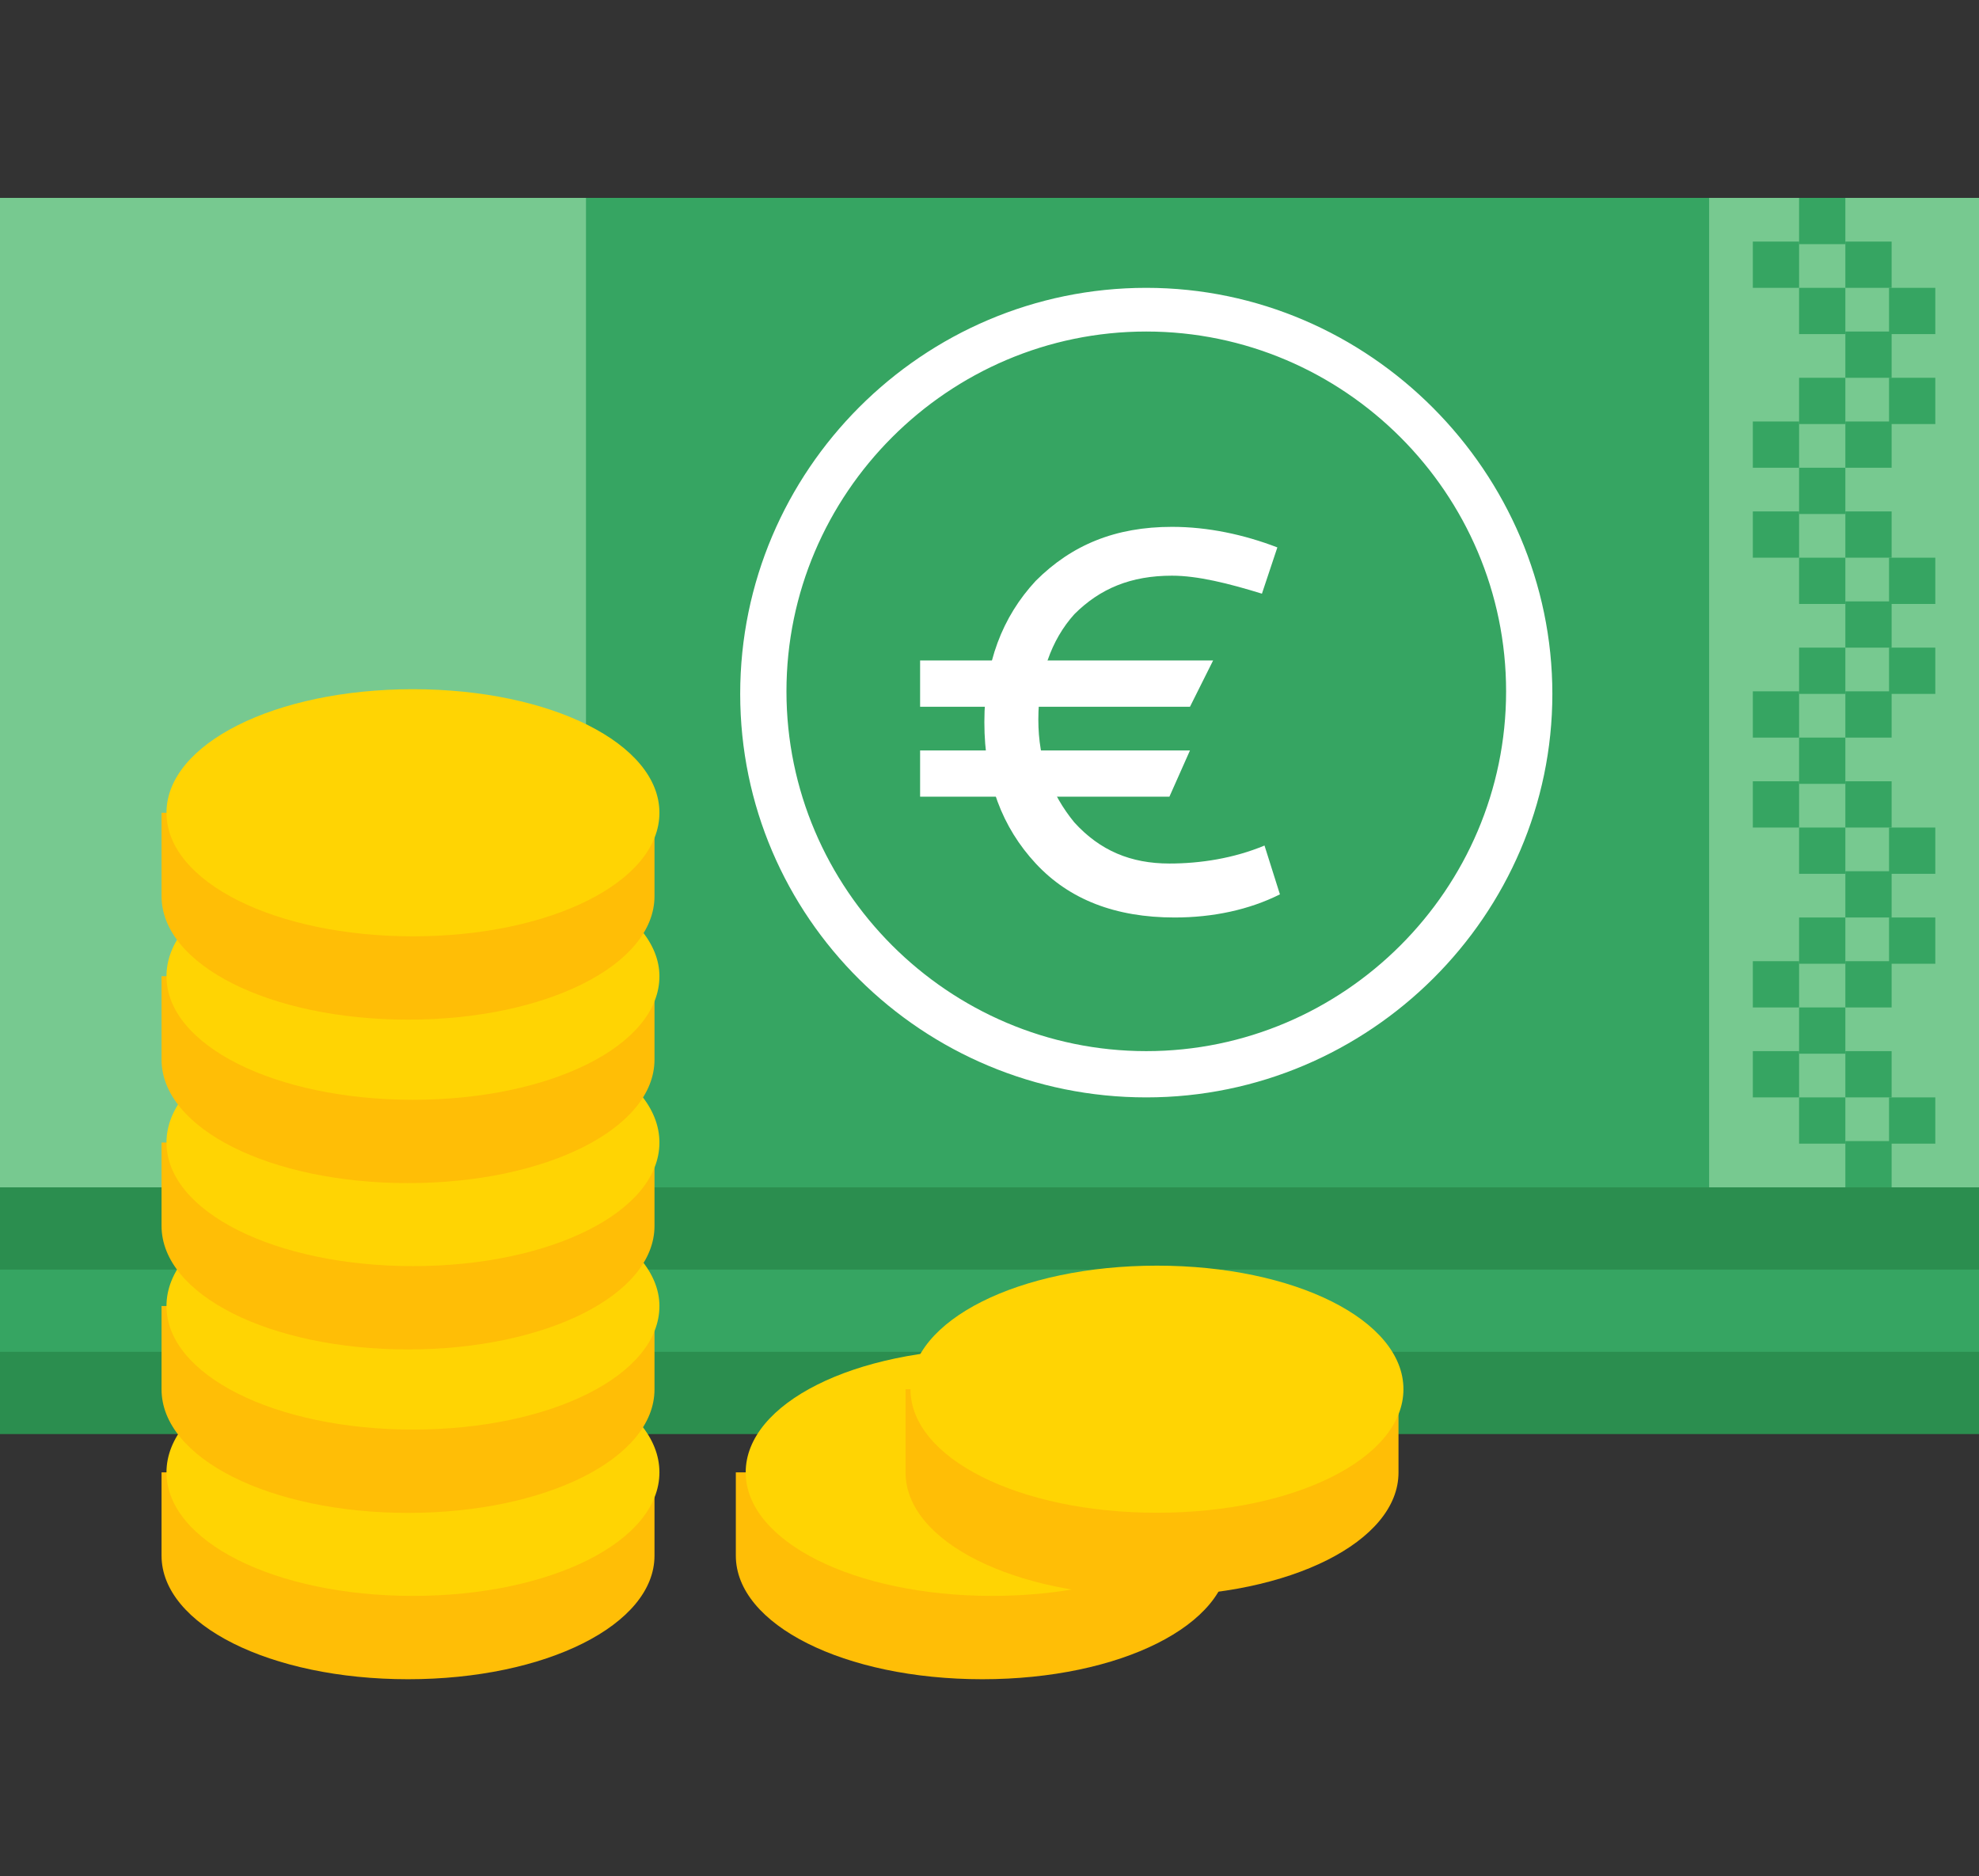 <?xml version="1.0" encoding="utf-8"?>
<!-- Generator: Adobe Illustrator 22.1.0, SVG Export Plug-In . SVG Version: 6.00 Build 0)  -->
<svg version="1.1" id="Ebene_1" xmlns="http://www.w3.org/2000/svg" xmlns:xlink="http://www.w3.org/1999/xlink" x="0px" y="0px"
	 viewBox="0 0 77 73" style="enable-background:new 0 0 77 73;" xml:space="preserve">
<rect x="0" y="0" width="77" height="73" fill="#333333" stroke="none"/>
<style type="text/css">
	.st0{fill:#2B8E4F;}
	.st1{fill:#36A562;}
	.st2{fill:#77C990;}
	.st3{fill:#FFFFFF;}
	.st4{fill:#FFBE06;}
	.st5{fill:#FFD403;}
</style>
<g>
	<g transform="translate(0 -1028.4)">
		<g>
			<rect x="0" y="1039.3" class="st0" width="77" height="44.9"/>
		</g>
		<g>
			<rect x="0" y="1046.6" class="st1" width="77" height="34.4"/>
		</g>
		<g>
			<rect x="0" y="1049.2" class="st0" width="77" height="28.6"/>
		</g>
	</g>
	<g id="currency_exchange">
		<g>
			<g>
				<g>
					<g>
						<g>
							<rect y="7.7" class="st1" width="77" height="38.5"/>
						</g>
					</g>
				</g>
			</g>
			<g>
				<g>
					<g>
						<g>
							<rect y="7.7" class="st2" width="22.8" height="38.5"/>
						</g>
					</g>
				</g>
			</g>
			<g>
				<g>
					<g>
						<g>
							<g>
								<path class="st3" d="M49.8,34.8c-1.2,0.6-2.6,0.9-4.1,0.9c-2.3,0-4.1-0.7-5.4-2.1c-1.3-1.4-2-3.2-2-5.5s0.7-4.1,2-5.5
									c1.4-1.4,3.1-2.1,5.3-2.1c1.4,0,2.8,0.3,4.1,0.8l-0.6,1.8c-1.3-0.4-2.5-0.7-3.5-0.7c-1.6,0-2.8,0.5-3.8,1.5
									c-0.9,1-1.4,2.4-1.4,4.1c0,1.6,0.5,2.9,1.4,4c1,1.1,2.2,1.6,3.7,1.6c1.2,0,2.5-0.2,3.7-0.7L49.8,34.8z"/>
							</g>
						</g>
						<g>
							<polygon class="st3" points="45.5,31 35.8,31 35.8,29.2 46.3,29.2 							"/>
						</g>
						<g>
							<polygon class="st3" points="46.3,27.5 35.8,27.5 35.8,25.7 47.2,25.7 							"/>
						</g>
					</g>
				</g>
			</g>
			<g>
				<rect x="66.5" y="7.7" class="st2" width="10.5" height="38.5"/>
			</g>
			<g>
				<path class="st3" d="M44.6,11.2c-8.7,0-15.8,7.1-15.8,15.8s7.1,15.7,15.8,15.7s15.8-7.1,15.8-15.7S53.3,11.2,44.6,11.2z
					 M44.6,40.9c-7.7,0-14-6.3-14-14s6.3-14,14-14s14,6.3,14,14S52.3,40.9,44.6,40.9z"/>
			</g>
			<g>
				<g>
					<rect x="68.2" y="19.9" class="st1" width="1.8" height="1.8"/>
				</g>
				<g>
					<rect x="70" y="14.7" class="st1" width="1.8" height="1.8"/>
				</g>
				<g>
					<rect x="73.5" y="21.7" class="st1" width="1.8" height="1.8"/>
				</g>
				<g>
					<rect x="73.5" y="14.7" class="st1" width="1.8" height="1.8"/>
				</g>
				<g>
					<rect x="70" y="21.7" class="st1" width="1.8" height="1.8"/>
				</g>
				<g>
					<rect x="71.8" y="19.9" class="st1" width="1.8" height="1.8"/>
				</g>
				<g>
					<rect x="71.8" y="16.4" class="st1" width="1.8" height="1.8"/>
				</g>
				<g>
					<rect x="70" y="18.2" class="st1" width="1.8" height="1.8"/>
				</g>
				<g>
					<rect x="68.2" y="16.4" class="st1" width="1.8" height="1.8"/>
				</g>
				<g>
					<rect x="68.2" y="26.9" class="st1" width="1.8" height="1.8"/>
				</g>
				<g>
					<rect x="73.5" y="25.2" class="st1" width="1.8" height="1.8"/>
				</g>
				<g>
					<rect x="71.8" y="26.9" class="st1" width="1.8" height="1.8"/>
				</g>
				<g>
					<rect x="71.8" y="23.4" class="st1" width="1.8" height="1.8"/>
				</g>
				<g>
					<rect x="70" y="25.2" class="st1" width="1.8" height="1.8"/>
				</g>
				<g>
					<rect x="70" y="42.7" class="st1" width="1.8" height="1.8"/>
				</g>
				<g>
					<rect x="73.5" y="42.7" class="st1" width="1.8" height="1.8"/>
				</g>
				<g>
					<rect x="71.8" y="44.4" class="st1" width="1.8" height="1.8"/>
				</g>
				<g>
					<rect x="68.2" y="40.9" class="st1" width="1.8" height="1.8"/>
				</g>
				<g>
					<rect x="70" y="35.7" class="st1" width="1.8" height="1.8"/>
				</g>
				<g>
					<rect x="73.5" y="35.7" class="st1" width="1.8" height="1.8"/>
				</g>
				<g>
					<rect x="71.8" y="40.9" class="st1" width="1.8" height="1.8"/>
				</g>
				<g>
					<rect x="71.8" y="37.4" class="st1" width="1.8" height="1.8"/>
				</g>
				<g>
					<rect x="70" y="39.2" class="st1" width="1.8" height="1.8"/>
				</g>
				<g>
					<rect x="68.2" y="37.4" class="st1" width="1.8" height="1.8"/>
				</g>
				<g>
					<rect x="70" y="28.7" class="st1" width="1.8" height="1.8"/>
				</g>
				<g>
					<rect x="73.5" y="32.2" class="st1" width="1.8" height="1.8"/>
				</g>
				<g>
					<rect x="71.8" y="33.9" class="st1" width="1.8" height="1.8"/>
				</g>
				<g>
					<rect x="71.8" y="30.4" class="st1" width="1.8" height="1.8"/>
				</g>
				<g>
					<rect x="70" y="32.2" class="st1" width="1.8" height="1.8"/>
				</g>
				<g>
					<rect x="68.2" y="30.4" class="st1" width="1.8" height="1.8"/>
				</g>
				<g>
					<rect x="70" y="7.7" class="st1" width="1.8" height="1.8"/>
				</g>
				<g>
					<rect x="73.5" y="11.2" class="st1" width="1.8" height="1.8"/>
				</g>
				<g>
					<rect x="71.8" y="12.9" class="st1" width="1.8" height="1.8"/>
				</g>
				<g>
					<rect x="71.8" y="9.4" class="st1" width="1.8" height="1.8"/>
				</g>
				<g>
					<rect x="70" y="11.2" class="st1" width="1.8" height="1.8"/>
				</g>
				<g>
					<rect x="68.2" y="9.4" class="st1" width="1.8" height="1.8"/>
				</g>
			</g>
		</g>
	</g>
	<g transform="matrix(1.918 0 0 1.118 18.509 -115.45)">
		<g transform="translate(0 -1.51)">
			<g transform="translate(-18.773 13.418)">
				<path class="st4" d="M17.5,141.2c-1.5,0-2.7,0.6-3.7,1.4h-1.4v0.8v0.4v0.2v0.2v1.3c0,2.4,2.2,4.3,5,4.3s5-1.9,5-4.3v-1.3v-0.2
					v-0.2v-0.4v-0.8h-1.4C20.2,141.8,19,141.2,17.5,141.2z"/>
				<path class="st5" d="M22.5,142.6c0,2.4-2.2,4.3-5,4.3s-5-1.9-5-4.3s2.2-4.3,5-4.3S22.5,140.2,22.5,142.6z"/>
			</g>
			<g>
				<g transform="translate(-18.773 11.629)">
					<path class="st4" d="M17.5,137.2c-1.5,0-2.7,0.6-3.7,1.4h-1.4v0.8v0.4v0.2v0.2v1.3c0,2.4,2.2,4.3,5,4.3s5-1.9,5-4.3v-1.3v-0.2
						v-0.2v-0.4v-0.8h-1.4C20.2,137.8,19,137.2,17.5,137.2z"/>
					<path class="st5" d="M22.5,138.6c0,2.4-2.2,4.3-5,4.3s-5-1.9-5-4.3s2.2-4.3,5-4.3S22.5,136.3,22.5,138.6z"/>
				</g>
				<g transform="translate(-18.773 9.84)">
					<path class="st4" d="M17.5,133.3c-1.5,0-2.7,0.6-3.7,1.4h-1.4v0.8v0.4v0.2v0.2v1.3c0,2.4,2.2,4.3,5,4.3s5-1.9,5-4.3v-1.3v-0.2
						V136v-0.4v-0.8h-1.4C20.2,133.9,19,133.3,17.5,133.3z"/>
					<path class="st5" d="M22.5,134.7c0,2.4-2.2,4.3-5,4.3s-5-1.9-5-4.3c0-2.4,2.2-4.3,5-4.3S22.5,132.3,22.5,134.7z"/>
				</g>
				<g transform="translate(-18.773 8.051)">
					<path class="st4" d="M17.5,129.3c-1.5,0-2.7,0.6-3.7,1.4h-1.4v0.8v0.4v0.2v0.2v1.3c0,2.4,2.2,4.3,5,4.3s5-1.9,5-4.3v-1.3v-0.2
						V132v-0.4v-0.8h-1.4C20.2,129.9,19,129.3,17.5,129.3z"/>
					<path class="st5" d="M22.5,130.7c0,2.4-2.2,4.3-5,4.3s-5-1.9-5-4.3c0-2.4,2.2-4.3,5-4.3S22.5,128.4,22.5,130.7z"/>
				</g>
				<g transform="translate(-15.123 13.418)">
					<path class="st4" d="M25.5,141.2c-1.5,0-2.7,0.6-3.7,1.4h-1.4v0.8v0.4v0.2v0.2v1.3c0,2.4,2.2,4.3,5,4.3s5-1.9,5-4.3v-1.3v-0.2
						v-0.2v-0.4v-0.8h-1.4C28.3,141.8,27,141.2,25.5,141.2z"/>
					<path class="st5" d="M30.6,142.6c0,2.4-2.2,4.3-5,4.3s-5-1.9-5-4.3s2.2-4.3,5-4.3S30.6,140.2,30.6,142.6z"/>
				</g>
				<g transform="translate(-14.08 12.524)">
					<path class="st4" d="M27.9,139.2c-1.5,0-2.7,0.6-3.7,1.4h-1.4v0.8v0.4v0.2v0.2v1.3c0,2.4,2.2,4.3,5,4.3s5-1.9,5-4.3v-1.3v-0.2
						v-0.2v-0.4v-0.8h-1.4C30.6,139.8,29.3,139.2,27.9,139.2z"/>
					<path class="st5" d="M32.9,140.6c0,2.4-2.2,4.3-5,4.3s-5-1.9-5-4.3c0-2.4,2.2-4.3,5-4.3S32.9,138.2,32.9,140.6z"/>
				</g>
				<g transform="translate(-18.773 6.262)">
					<path class="st4" d="M17.5,125.4c-1.5,0-2.7,0.6-3.7,1.4h-1.4v0.8v0.4v0.2v0.2v1.3c0,2.4,2.2,4.3,5,4.3s5-1.9,5-4.3v-1.3v-0.2
						v-0.2v-0.4v-0.8h-1.4C20.2,126,19,125.4,17.5,125.4z"/>
					<path class="st5" d="M22.5,126.8c0,2.4-2.2,4.3-5,4.3s-5-1.9-5-4.3c0-2.4,2.2-4.3,5-4.3S22.5,124.4,22.5,126.8z"/>
				</g>
			</g>
		</g>
	</g>
</g>
</svg>
